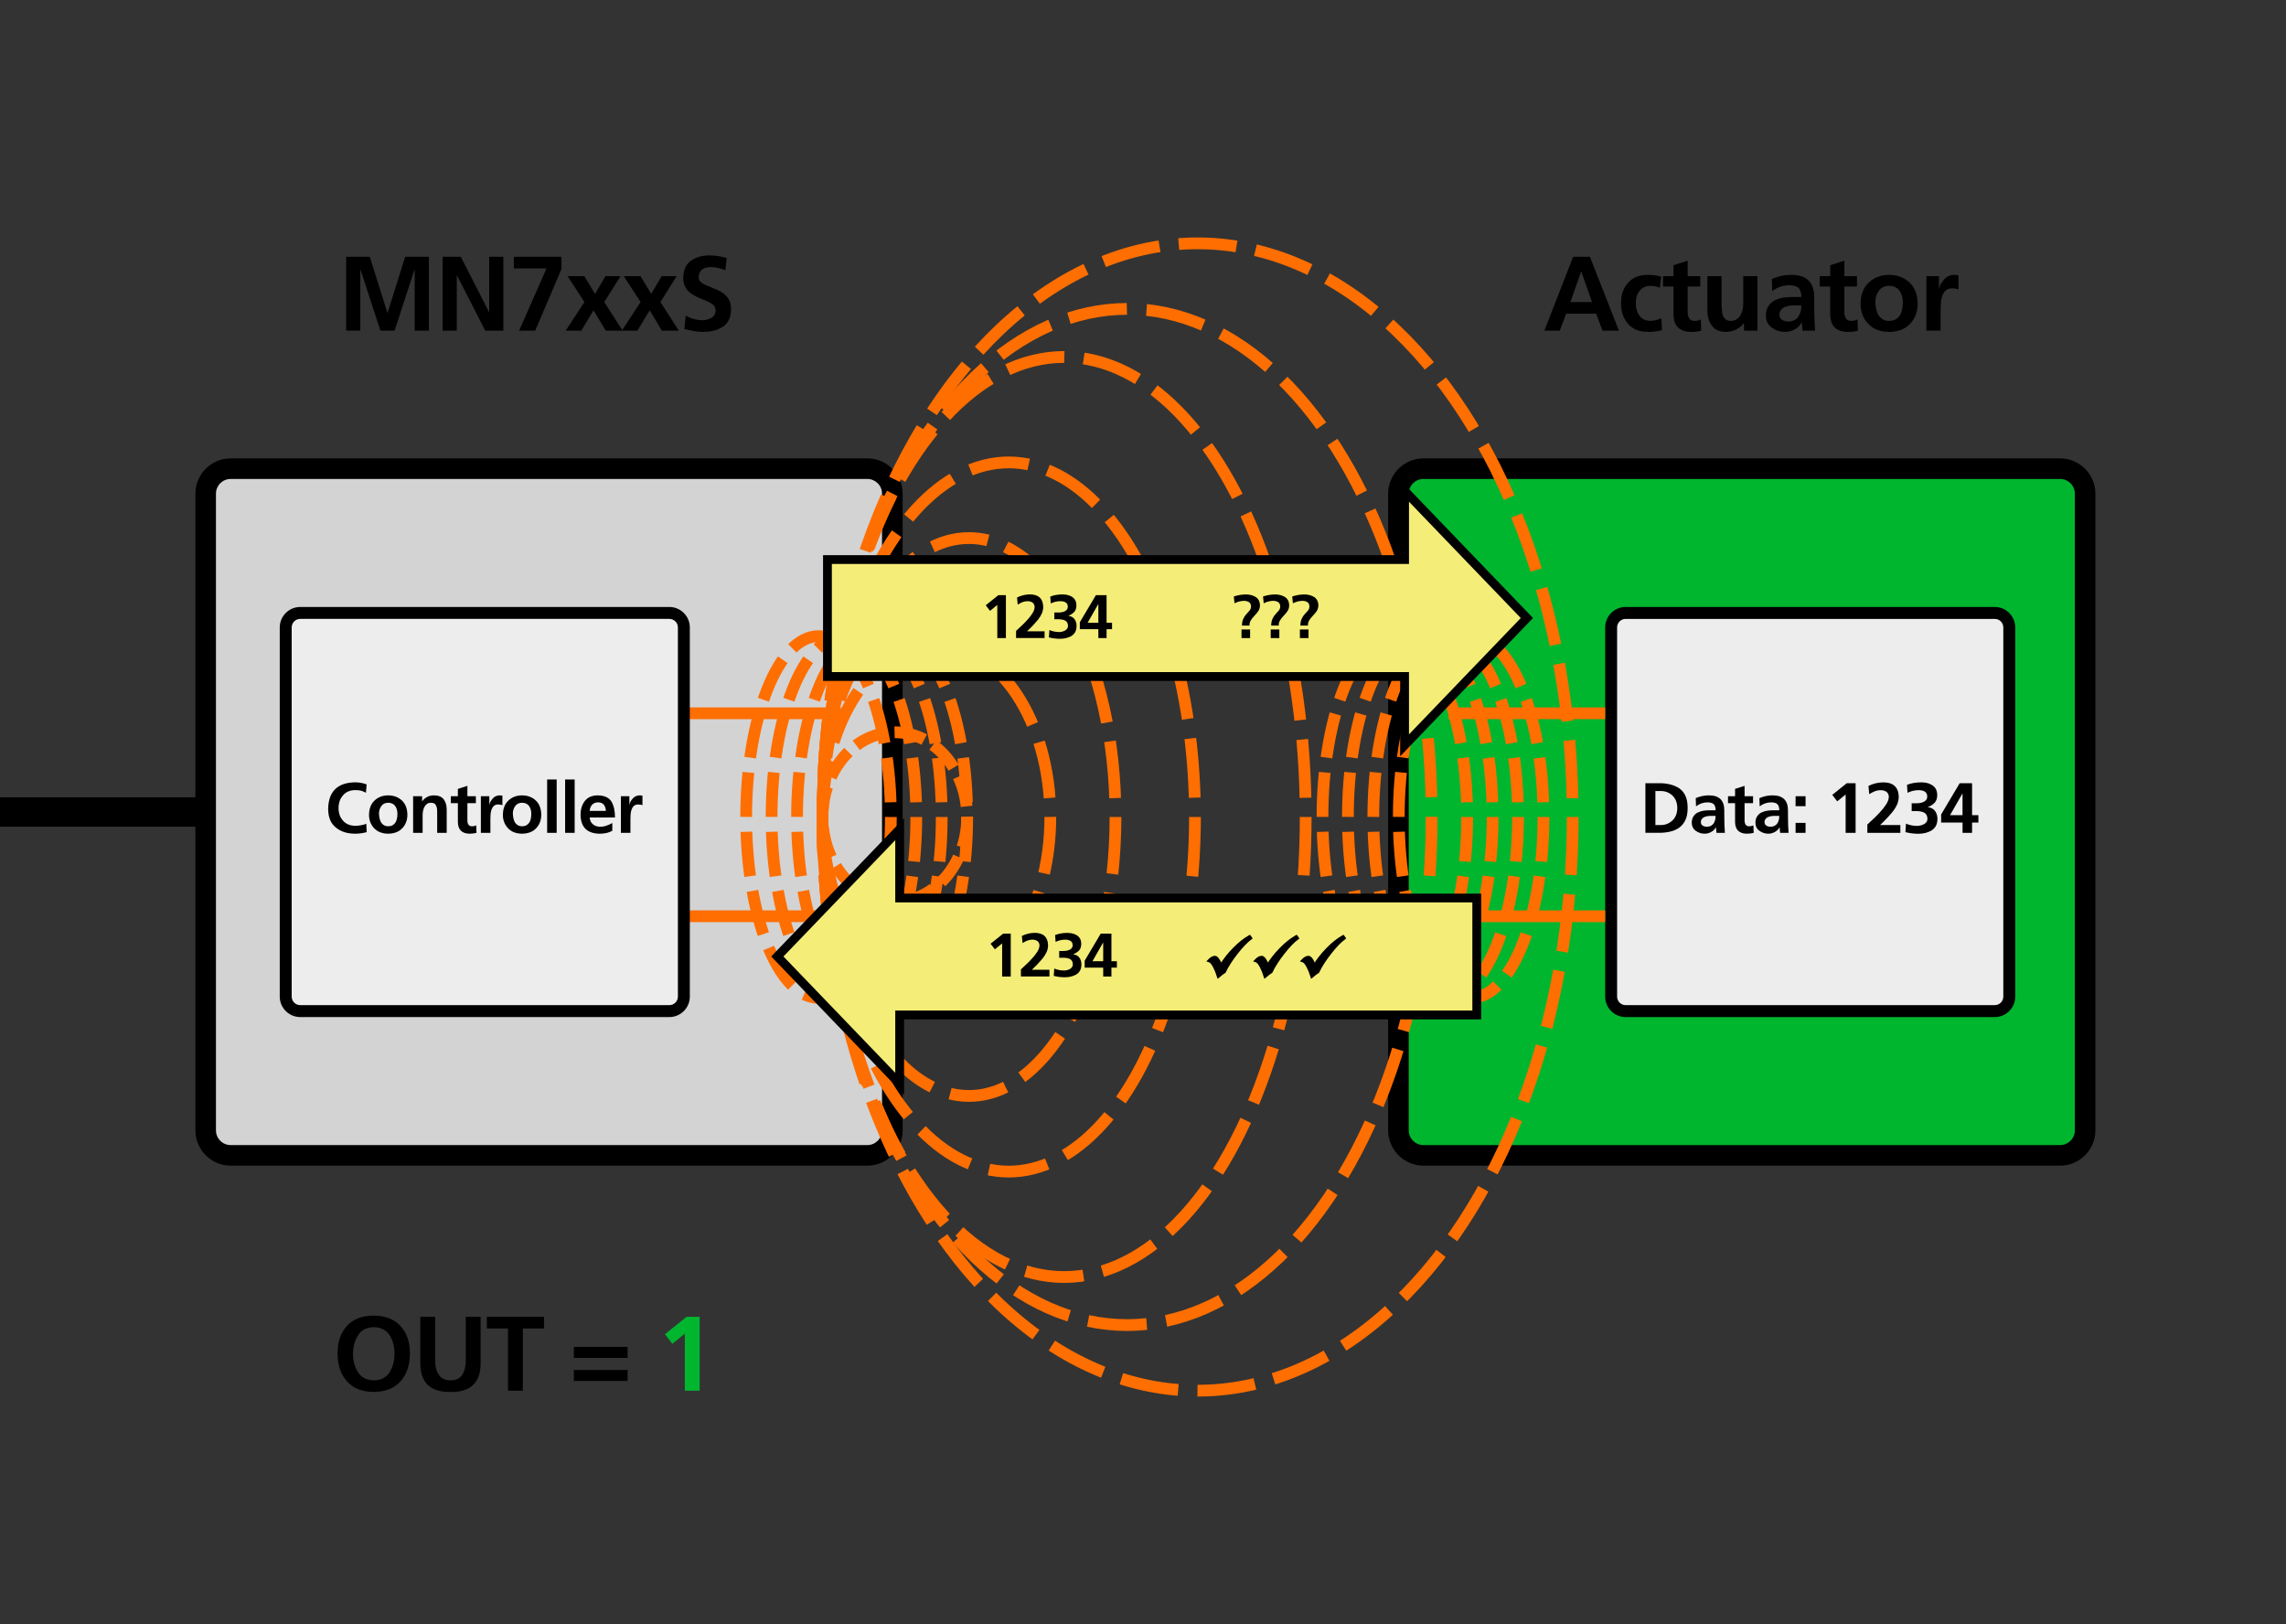 <?xml version="1.0" encoding="UTF-8" standalone="no"?>
<svg xmlns="http://www.w3.org/2000/svg" id="prin_of_operation_out_1" viewBox="0 0 777.7 552.48">
  <rect x="0" y="0" width="777.7" height="552.48" fill="#333333" stroke="none"/>
  <defs>
    <style>.cls-1{stroke-dasharray:0 0 19.41 6.47;}.cls-1,.cls-2,.cls-3,.cls-4,.cls-5,.cls-6,.cls-7,.cls-8,.cls-9,.cls-10,.cls-11,.cls-12{stroke-miterlimit:10;}.cls-1,.cls-2,.cls-3,.cls-5,.cls-7,.cls-8,.cls-9,.cls-10,.cls-11,.cls-12{fill:none;}.cls-1,.cls-2,.cls-3,.cls-5,.cls-7,.cls-8,.cls-9,.cls-11,.cls-12{stroke:#ff6e00;stroke-width:4px;}.cls-2{stroke-dasharray:0 0 20.05 6.68;}.cls-3{stroke-dasharray:0 0 19.34 6.45;}.cls-4,.cls-6,.cls-10{stroke:#000;}.cls-5{stroke-dasharray:0 0 20.19 6.73;}.cls-6{fill:#f4ed78;stroke-width:3px;}.cls-8{stroke-dasharray:0 0 15.17 5.06;}.cls-9{stroke-dasharray:0 0 19.87 6.62;}.cls-10{stroke-width:10px;}.cls-11{stroke-dasharray:0 0 19.72 6.57;}.cls-12{stroke-dasharray:0 0 10.5 3.5;}.cls-13{fill:#d3d3d3;}.cls-14{fill:#00b62f;}.cls-15{fill:#ededed;}</style>
  </defs>
  <g>
    <rect class="cls-13" height="233.61" rx="8.5" ry="8.5" width="233.61" x="69.97" y="159.44"/>
    <path d="M295.07,162.94c2.76,0,5,2.24,5,5v216.61c0,2.76-2.24,5-5,5H78.47c-2.76,0-5-2.24-5-5V167.94c0-2.76,2.24-5,5-5h216.61m0-7H78.47c-6.6,0-12,5.4-12,12v216.61c0,6.6,5.4,12,12,12h216.61c6.6,0,12-5.4,12-12V167.94c0-6.6-5.4-12-12-12h0Z"/>
  </g>
  <g>
    <rect class="cls-14" height="233.61" rx="8.5" ry="8.5" width="233.61" x="475.75" y="159.44"/>
    <path d="M700.86,162.94c2.76,0,5,2.24,5,5v216.61c0,2.76-2.24,5-5,5h-216.61c-2.76,0-5-2.24-5-5V167.94c0-2.76,2.24-5,5-5h216.61m0-7h-216.61c-6.6,0-12,5.4-12,12v216.61c0,6.6,5.4,12,12,12h216.61c6.6,0,12-5.4,12-12V167.94c0-6.6-5.4-12-12-12h0Z"/>
  </g>
  <line class="cls-7" x1="232.85" x2="286.11" y1="242.66" y2="242.66"/>
  <line class="cls-7" x1="232.85" x2="286.11" y1="311.7" y2="311.7"/>
  <g>
    <path class="cls-15" d="M102.13,208.52h125.59c2.72,0,4.93,2.21,4.93,4.93v125.59c0,2.72-2.21,4.93-4.93,4.93H102.13c-2.72,0-4.93-2.21-4.93-4.93v-125.59c0-2.72,2.21-4.93,4.93-4.93Z"/>
    <path d="M227.72,210.55c1.6,0,2.9,1.3,2.9,2.9v125.59c0,1.6-1.3,2.9-2.9,2.9H102.13c-1.6,0-2.9-1.3-2.9-2.9v-125.59c0-1.6,1.3-2.9,2.9-2.9h125.59m0-4.06H102.13c-3.83,0-6.96,3.13-6.96,6.96v125.59c0,3.83,3.13,6.96,6.96,6.96h125.59c3.83,0,6.96-3.13,6.96-6.96v-125.59c0-3.83-3.13-6.96-6.96-6.96h0Z"/>
  </g>
  <g>
    <path class="cls-15" d="M553.04,208.52h125.59c2.72,0,4.93,2.21,4.93,4.93v125.59c0,2.72-2.21,4.93-4.93,4.93h-125.59c-2.72,0-4.93-2.21-4.93-4.93v-125.59c0-2.72,2.21-4.93,4.93-4.93Z"/>
    <path d="M678.63,210.55c1.6,0,2.9,1.3,2.9,2.9v125.59c0,1.6-1.3,2.9-2.9,2.9h-125.59c-1.6,0-2.9-1.3-2.9-2.9v-125.59c0-1.6,1.3-2.9,2.9-2.9h125.59m0-4.06h-125.59c-3.83,0-6.96,3.13-6.96,6.96v125.59c0,3.83,3.13,6.96,6.96,6.96h125.59c3.83,0,6.96-3.13,6.96-6.96v-125.59c0-3.83-3.13-6.96-6.96-6.96h0Z"/>
  </g>
  <line class="cls-10" x1="70.63" y1="276.24" y2="276.24"/>
  <g>
    <path d="M124.75,283.09c-1.26,.34-2.54,.52-3.85,.53-2.78,0-4.99-.7-6.65-2.11-1.73-1.37-2.6-3.48-2.61-6.34,.11-5.95,3.2-8.96,9.27-9.03,1.21,0,2.48,.23,3.82,.7l-.24,2.85c-.63-.35-1.24-.6-1.84-.75-.6-.1-1.2-.15-1.81-.15-1.76,.02-3.13,.6-4.11,1.74-1.03,1.15-1.55,2.61-1.55,4.38s.51,3.19,1.52,4.28c1,1.15,2.4,1.73,4.21,1.74,.69,0,1.39-.07,2.08-.22,.68-.13,1.22-.29,1.62-.48l.14,2.83Z"/>
    <path d="M125.55,277.18c.02-2.08,.64-3.7,1.89-4.86,1.21-1.15,2.75-1.73,4.62-1.74,1.9,.02,3.46,.6,4.67,1.74,1.22,1.16,1.85,2.78,1.86,4.86,0,1.82-.57,3.34-1.7,4.55-1.13,1.23-2.74,1.86-4.84,1.89-2.06-.03-3.66-.66-4.79-1.89-1.14-1.21-1.72-2.73-1.72-4.55Zm3.39-.39c0,.24,.02,.48,.05,.73,.03,.27,.07,.53,.12,.77,.1,.52,.26,.98,.48,1.4,.24,.42,.56,.75,.97,.99,.39,.27,.89,.41,1.5,.41s1.15-.13,1.57-.39c.4-.24,.72-.57,.97-.99s.4-.89,.48-1.4c.08-.5,.12-1.01,.12-1.52,0-1-.25-1.86-.75-2.59-.53-.73-1.33-1.1-2.4-1.11-1.03,.02-1.81,.4-2.32,1.14-.53,.73-.8,1.58-.8,2.56Z"/>
    <path d="M140.53,270.87h3.07v1.69h.05c1.03-1.34,2.39-2,4.09-1.98,1.47,.02,2.55,.48,3.24,1.38,.66,.9,.99,2.07,.99,3.51v7.86h-3.24v-6.65c0-.4,0-.81-.03-1.23-.02-.42-.1-.8-.24-1.14-.11-.37-.31-.67-.6-.9-.31-.21-.72-.31-1.23-.31-.58,0-1.05,.14-1.4,.41-.36,.27-.64,.62-.87,1.04-.21,.42-.36,.86-.44,1.33-.1,.48-.14,.94-.14,1.36v6.1h-3.24v-12.46Z"/>
    <path d="M155.77,273.24h-2.4v-2.37h2.4v-2.49l3.24-1.04v3.53h2.88v2.37h-2.88v5.81c-.02,.55,.09,1.02,.31,1.4,.21,.42,.61,.64,1.21,.65,.61,0,1.11-.11,1.48-.34l.1,2.57c-.65,.19-1.45,.29-2.4,.29-2.61-.06-3.93-1.41-3.94-4.04v-6.34Z"/>
    <path d="M163.59,270.87h2.88v2.83h.05c.1-.65,.45-1.31,1.06-2.01,.6-.71,1.38-1.08,2.35-1.11,.32,0,.65,.03,.99,.1v3.27c-.34-.18-.82-.27-1.45-.27s-1.15,.18-1.5,.53c-.36,.34-.62,.78-.8,1.33-.16,.52-.26,1.06-.29,1.65-.03,.56-.05,1.09-.05,1.57v4.57h-3.24v-12.46Z"/>
    <path d="M171.09,277.18c.02-2.08,.64-3.7,1.89-4.86,1.21-1.15,2.75-1.73,4.62-1.74,1.9,.02,3.46,.6,4.67,1.74,1.22,1.16,1.85,2.78,1.86,4.86,0,1.82-.57,3.34-1.7,4.55-1.13,1.23-2.74,1.86-4.84,1.89-2.06-.03-3.66-.66-4.79-1.89-1.14-1.21-1.72-2.73-1.72-4.55Zm3.39-.39c0,.24,.02,.48,.05,.73,.03,.27,.07,.53,.12,.77,.1,.52,.26,.98,.48,1.4,.24,.42,.56,.75,.97,.99,.39,.27,.89,.41,1.5,.41s1.15-.13,1.57-.39c.4-.24,.72-.57,.97-.99s.4-.89,.48-1.4c.08-.5,.12-1.01,.12-1.52,0-1-.25-1.86-.75-2.59-.53-.73-1.33-1.1-2.4-1.11-1.03,.02-1.81,.4-2.32,1.14-.53,.73-.8,1.58-.8,2.56Z"/>
    <path d="M186.14,265.18h3.24v18.15h-3.24v-18.15Z"/>
    <path d="M192.26,265.18h3.24v18.15h-3.24v-18.15Z"/>
    <path d="M208.3,282.63c-1.14,.66-2.57,.99-4.28,.99-4.29-.06-6.46-2.22-6.51-6.46,0-1.85,.48-3.41,1.45-4.67,.97-1.24,2.41-1.88,4.33-1.91,2.27,.02,3.85,.72,4.72,2.1,.82,1.39,1.22,3.19,1.21,5.42h-8.61c.08,1,.44,1.77,1.09,2.3,.64,.56,1.47,.85,2.47,.85,.79,0,1.53-.13,2.23-.39,.68-.23,1.31-.52,1.91-.87v2.64Zm-2.18-6.75c-.03-.82-.25-1.51-.65-2.06-.42-.56-1.08-.85-1.98-.87-.89,.02-1.57,.29-2.06,.82-.48,.55-.76,1.25-.82,2.1h5.52Z"/>
    <path d="M211.23,270.87h2.88v2.83h.05c.1-.65,.45-1.31,1.06-2.01,.6-.71,1.38-1.08,2.35-1.11,.32,0,.65,.03,.99,.1v3.27c-.34-.18-.82-.27-1.45-.27s-1.14,.18-1.5,.53c-.36,.34-.62,.78-.8,1.33-.16,.52-.26,1.06-.29,1.65-.03,.56-.05,1.09-.05,1.57v4.57h-3.24v-12.46Z"/>
  </g>
  <g>
    <path d="M117.75,87.35h8.06l5.98,19.04h.07l5.98-19.04h8.06v25.13h-4.82v-20.74h-.07l-6.77,20.74h-4.82l-6.77-20.74-.07,.07v20.66h-4.82v-25.13Z"/>
    <path d="M150.58,87.35h6.19l9.58,18.79h.07v-18.79h4.82v25.13h-6.16l-9.61-18.79h-.07v18.79h-4.82v-25.13Z"/>
    <path d="M174.81,87.35h16.2v4.18l-8.93,20.95h-5.47l9.32-21.17h-11.12v-3.96Z"/>
    <path d="M193.1,93.94h5.69l3.64,6.05,3.56-6.05h5.11l-5.54,8.82,6.26,9.72h-5.76l-4.14-6.91-4.18,6.91h-5.29l6.37-9.72-5.72-8.82Z"/>
    <path d="M212.21,93.94h5.69l3.64,6.05,3.56-6.05h5.11l-5.54,8.82,6.26,9.72h-5.76l-4.14-6.91-4.18,6.91h-5.29l6.37-9.72-5.72-8.82Z"/>
    <path d="M241.66,90.88c-.43,0-.86,.05-1.3,.14-.46,.1-.89,.28-1.3,.54-.38,.24-.71,.6-.97,1.08-.26,.46-.4,1.03-.4,1.73,0,.53,.17,.97,.5,1.33,.34,.36,.76,.68,1.26,.97,.55,.29,1.15,.55,1.8,.79,.62,.26,1.28,.54,1.98,.83,.7,.26,1.37,.58,2.02,.94,.67,.38,1.26,.85,1.76,1.4,.5,.53,.92,1.16,1.26,1.91,.29,.77,.43,1.69,.43,2.77-.05,2.71-.97,4.66-2.77,5.83-1.8,1.18-4.02,1.76-6.66,1.76-1.3,0-2.39-.1-3.28-.29-.91-.17-1.97-.4-3.17-.68l.47-4.54c1.78,1.01,3.67,1.52,5.69,1.55,1.03,0,2.03-.26,2.99-.79s1.45-1.34,1.48-2.45c0-.6-.14-1.12-.43-1.55-.34-.43-.76-.79-1.26-1.08-1.1-.58-2.36-1.13-3.78-1.66-.7-.29-1.36-.62-1.98-1.01-.65-.36-1.25-.79-1.8-1.3-.5-.53-.92-1.16-1.26-1.91-.34-.74-.5-1.62-.5-2.63,.05-2.78,.97-4.78,2.77-5.98,1.73-1.13,3.73-1.69,6.01-1.69,2.16,0,4.16,.3,6.01,.9l-.47,4.14c-1.61-.7-3.31-1.06-5.11-1.08Z"/>
  </g>
  <g>
    <path d="M535.2,87.35h5.69l9.86,25.13h-5.58l-2.16-5.76h-10.19l-2.2,5.76h-5.22l9.79-25.13Zm2.77,5.04h-.07l-3.64,10.37h7.34l-3.64-10.37Z"/>
    <path d="M564.68,97.94c-.41-.22-.86-.38-1.37-.5-.53-.12-1.16-.18-1.91-.18-1.49,.02-2.66,.55-3.53,1.58-.91,1.06-1.37,2.48-1.37,4.28s.42,3.16,1.26,4.28c.82,1.15,2.06,1.74,3.74,1.76,.7,0,1.39-.11,2.09-.32,.67-.17,1.21-.35,1.62-.54l.22,4c-.67,.22-1.39,.36-2.16,.43-.77,.12-1.66,.18-2.66,.18-3.02-.02-5.29-.96-6.8-2.81-1.56-1.8-2.34-4.13-2.34-6.98s.78-5.04,2.34-6.84c1.54-1.82,3.74-2.75,6.62-2.77,1.87,0,3.43,.2,4.68,.61l-.43,3.82Z"/>
    <path d="M569.33,97.47h-3.56v-3.53h3.56v-3.71l4.82-1.55v5.26h4.28v3.53h-4.28v8.64c-.02,.82,.13,1.51,.47,2.09,.31,.62,.91,.95,1.8,.97,.91,0,1.64-.17,2.2-.5l.14,3.82c-.96,.29-2.15,.43-3.56,.43-3.89-.1-5.84-2.1-5.87-6.01v-9.43Z"/>
    <path d="M597.88,112.48h-4.57v-2.52h-.07c-1.51,1.92-3.54,2.9-6.08,2.95-2.18-.02-3.77-.72-4.75-2.09-1.03-1.34-1.55-3.07-1.55-5.18v-11.7h4.82v9.9c0,.26,.02,.54,.07,.83,0,.29,.01,.59,.04,.9,.05,.62,.16,1.21,.32,1.76,.22,.53,.53,.96,.94,1.3,.43,.36,1.02,.54,1.76,.54,.89,0,1.62-.23,2.2-.68,.55-.41,.97-.92,1.26-1.55,.33-.62,.55-1.28,.65-1.98,.1-.7,.14-1.34,.14-1.94v-9.07h4.82v18.54Z"/>
    <path d="M602.77,94.91c2.06-.91,4.21-1.38,6.44-1.4,5.4-.07,8.06,2.53,7.99,7.81v2.38c0,1.8,.02,3.35,.07,4.64,.05,1.37,.12,2.75,.22,4.14h-4.25c-.14-1.13-.22-2.05-.22-2.77h-.07c-.58,1.01-1.38,1.79-2.41,2.34-1.06,.58-2.16,.86-3.31,.86-1.68-.02-3.16-.5-4.43-1.44-1.34-.94-2.03-2.29-2.05-4.07,0-1.39,.31-2.52,.94-3.38,.58-.86,1.32-1.5,2.23-1.91,.96-.46,1.98-.76,3.06-.9,1.1-.12,2.16-.18,3.17-.18h2.66c0-1.49-.34-2.53-1.01-3.13-.67-.58-1.73-.86-3.17-.86-2.11,.02-4.02,.7-5.72,2.02l-.14-4.14Zm2.59,12.2c0,.77,.3,1.33,.9,1.69,.55,.38,1.27,.58,2.16,.58,1.49-.02,2.62-.58,3.38-1.66,.7-1.08,1.03-2.35,1.01-3.82h-2.92c-.29,0-.58,.02-.86,.07-.62,.07-1.21,.22-1.76,.43-.55,.22-1,.54-1.33,.97-.38,.43-.58,1.01-.58,1.73Z"/>
    <path d="M622.64,97.47h-3.56v-3.53h3.56v-3.71l4.82-1.55v5.26h4.28v3.53h-4.28v8.64c-.02,.82,.13,1.51,.47,2.09,.31,.62,.91,.95,1.8,.97,.91,0,1.64-.17,2.2-.5l.14,3.82c-.96,.29-2.15,.43-3.56,.43-3.89-.1-5.84-2.1-5.87-6.01v-9.43Z"/>
    <path d="M632.97,103.34c.02-3.1,.96-5.51,2.81-7.24,1.8-1.7,4.09-2.57,6.88-2.59,2.83,.02,5.15,.89,6.95,2.59,1.82,1.73,2.75,4.14,2.77,7.24,0,2.71-.84,4.97-2.52,6.77-1.68,1.82-4.08,2.76-7.2,2.81-3.07-.05-5.45-.98-7.13-2.81-1.7-1.8-2.56-4.06-2.56-6.77Zm5.04-.58c0,.36,.02,.72,.07,1.08,.05,.41,.11,.79,.18,1.15,.14,.77,.38,1.46,.72,2.09,.36,.62,.84,1.12,1.44,1.48,.58,.41,1.32,.61,2.23,.61s1.71-.19,2.34-.58c.6-.36,1.08-.85,1.44-1.48,.36-.62,.6-1.32,.72-2.09,.12-.74,.18-1.5,.18-2.27,0-1.49-.37-2.77-1.12-3.85-.79-1.08-1.98-1.63-3.56-1.66-1.54,.02-2.69,.59-3.46,1.69-.79,1.08-1.19,2.35-1.19,3.82Z"/>
    <path d="M655.37,93.94h4.28v4.21h.07c.14-.96,.67-1.96,1.58-2.99,.89-1.06,2.05-1.61,3.49-1.66,.48,0,.97,.05,1.48,.14v4.86c-.5-.26-1.22-.4-2.16-.4s-1.7,.26-2.23,.79c-.53,.5-.92,1.16-1.19,1.98-.24,.77-.38,1.58-.43,2.45-.05,.84-.07,1.62-.07,2.34v6.8h-4.82v-18.54Z"/>
  </g>
  <g>
    <path d="M559.78,266.44h4.62c2.68-.03,4.95,.53,6.82,1.69,.92,.63,1.64,1.48,2.15,2.56,.52,1.1,.77,2.49,.77,4.19s-.26,3.03-.77,4.11c-.52,1.1-1.23,1.97-2.15,2.61-.9,.63-1.94,1.07-3.1,1.33-1.16,.26-2.4,.39-3.73,.39h-4.62v-16.89Zm3.39,14.23h1.89c1.48,0,2.77-.51,3.87-1.52,1.1-1,1.66-2.42,1.69-4.26-.03-1.85-.6-3.28-1.69-4.28-1.1-1-2.39-1.5-3.87-1.5h-1.89v11.57Z"/>
    <path d="M576.91,271.52c1.39-.61,2.83-.93,4.33-.94,3.63-.05,5.42,1.7,5.37,5.25v1.6c0,1.21,.02,2.25,.05,3.12,.03,.92,.08,1.85,.15,2.78h-2.86c-.1-.76-.15-1.38-.15-1.86h-.05c-.39,.68-.93,1.2-1.62,1.57-.71,.39-1.45,.58-2.23,.58-1.13-.02-2.12-.34-2.98-.97-.9-.63-1.36-1.54-1.38-2.73,0-.94,.21-1.69,.63-2.27,.39-.58,.89-1.01,1.5-1.28,.64-.31,1.33-.51,2.06-.6,.74-.08,1.45-.12,2.13-.12h1.79c0-1-.23-1.7-.68-2.11-.45-.39-1.16-.58-2.13-.58-1.42,.02-2.7,.47-3.85,1.35l-.1-2.78Zm1.74,8.2c0,.52,.2,.9,.6,1.14,.37,.26,.86,.39,1.45,.39,1-.02,1.76-.39,2.27-1.11,.47-.73,.69-1.58,.68-2.57h-1.96c-.19,0-.39,.02-.58,.05-.42,.05-.81,.15-1.19,.29-.37,.15-.67,.36-.9,.65-.26,.29-.39,.68-.39,1.16Z"/>
    <path d="M590.27,273.24h-2.4v-2.37h2.4v-2.49l3.24-1.04v3.53h2.88v2.37h-2.88v5.81c-.02,.55,.09,1.02,.31,1.4,.21,.42,.61,.64,1.21,.65,.61,0,1.11-.11,1.48-.34l.1,2.57c-.65,.19-1.44,.29-2.4,.29-2.61-.06-3.93-1.41-3.94-4.04v-6.34Z"/>
    <path d="M598.57,271.52c1.39-.61,2.83-.93,4.33-.94,3.63-.05,5.42,1.7,5.37,5.25v1.6c0,1.21,.02,2.25,.05,3.12,.03,.92,.08,1.85,.15,2.78h-2.86c-.1-.76-.15-1.38-.15-1.86h-.05c-.39,.68-.93,1.2-1.62,1.57-.71,.39-1.45,.58-2.23,.58-1.13-.02-2.12-.34-2.98-.97-.9-.63-1.36-1.54-1.38-2.73,0-.94,.21-1.69,.63-2.27,.39-.58,.89-1.01,1.5-1.28,.64-.31,1.33-.51,2.06-.6,.74-.08,1.45-.12,2.13-.12h1.79c0-1-.23-1.7-.68-2.11-.45-.39-1.16-.58-2.13-.58-1.42,.02-2.7,.47-3.85,1.35l-.1-2.78Zm1.74,8.2c0,.52,.2,.9,.6,1.14,.37,.26,.86,.39,1.45,.39,1-.02,1.76-.39,2.27-1.11,.47-.73,.69-1.58,.68-2.57h-1.96c-.19,0-.39,.02-.58,.05-.42,.05-.81,.15-1.19,.29-.37,.15-.67,.36-.9,.65-.26,.29-.39,.68-.39,1.16Z"/>
    <path d="M610.86,270.87h3.39v3.39h-3.39v-3.39Zm0,9.07h3.39v3.39h-3.39v-3.39Z"/>
    <path d="M628.28,266.44h3v16.89h-3.39v-13.04l-2.86,2.32-1.69-2.2,4.94-3.97Z"/>
    <path d="M635.27,283.33v-2.83c.44-.4,1.05-.98,1.84-1.72,.79-.71,1.6-1.52,2.42-2.42,.85-.92,1.57-1.83,2.15-2.73,.58-.9,.88-1.75,.9-2.54-.02-.77-.3-1.35-.85-1.74-.53-.35-1.17-.53-1.91-.53s-1.4,.13-2.06,.39c-.66,.27-1.27,.6-1.84,.97l-.27-2.81c1.58-.79,3.25-1.19,5.01-1.21,3.45,0,5.22,1.65,5.3,4.94-.02,.89-.21,1.76-.58,2.61-.39,.86-.9,1.69-1.55,2.49-1.35,1.63-2.77,3.12-4.23,4.48h6.9v2.66h-11.23Z"/>
    <path d="M652.16,280.96c.37,0,.77-.05,1.19-.14,.39-.1,.77-.23,1.14-.41,.37-.19,.67-.45,.89-.77,.23-.29,.34-.65,.34-1.07-.02-.98-.36-1.68-1.04-2.08-.68-.37-1.57-.56-2.69-.56h-1.64v-2.66h1.55c1.16,0,2.07-.19,2.73-.58,.66-.37,1-.92,1.02-1.65,0-.44-.07-.8-.22-1.09-.16-.29-.38-.52-.65-.68-.55-.31-1.23-.46-2.03-.46-1.34,0-2.61,.3-3.8,.9l-.19-2.71c1.39-.55,2.96-.83,4.72-.85,.55,0,1.14,.05,1.77,.15,.64,.11,1.25,.33,1.81,.65,.58,.31,1.06,.74,1.43,1.31,.35,.56,.54,1.31,.56,2.23-.02,1.13-.31,2-.9,2.61-.6,.63-1.35,1.11-2.25,1.43v.05c1.08,.16,1.89,.6,2.42,1.33s.8,1.62,.8,2.69c-.02,.98-.21,1.81-.58,2.47-.4,.64-.93,1.16-1.57,1.55-.32,.16-.65,.31-.99,.44-.35,.13-.72,.24-1.09,.34-.76,.16-1.5,.24-2.23,.24-1.58,0-3.06-.19-4.43-.56l.19-2.88c1.16,.5,2.41,.76,3.75,.77Z"/>
    <path d="M660.37,277.09l6.32-10.65h4.21v10.87h2.15v2.52h-2.15v3.51h-3.24v-3.51h-7.28v-2.73Zm7.28,.22v-7.33h-.05l-4.19,7.33h4.23Z"/>
  </g>
  <ellipse class="cls-8" cx="278.46" cy="277.94" rx="24.61" ry="61.52"/>
  <ellipse class="cls-8" cx="287.11" cy="277.94" rx="24.61" ry="61.52"/>
  <ellipse class="cls-8" cx="295.77" cy="277.94" rx="24.61" ry="61.52"/>
  <ellipse class="cls-8" cx="304.42" cy="277.94" rx="24.61" ry="61.52"/>
  <line class="cls-7" x1="546.08" x2="492.82" y1="242.66" y2="242.66"/>
  <line class="cls-7" x1="546.08" x2="492.82" y1="311.7" y2="311.7"/>
  <ellipse class="cls-8" cx="500.48" cy="277.94" rx="24.61" ry="61.52"/>
  <ellipse class="cls-8" cx="491.82" cy="277.94" rx="24.61" ry="61.52"/>
  <ellipse class="cls-8" cx="483.17" cy="277.94" rx="24.61" ry="61.52"/>
  <ellipse class="cls-8" cx="474.52" cy="277.94" rx="24.61" ry="61.52"/>
  <ellipse class="cls-12" cx="304.42" cy="277.94" rx="24.61" ry="28.82"/>
  <ellipse class="cls-3" cx="318.57" cy="277.94" rx="38.75" ry="58.74"/>
  <ellipse class="cls-1" cx="329.65" cy="277.94" rx="49.84" ry="94.89"/>
  <ellipse class="cls-5" cx="343.17" cy="277.94" rx="63.36" ry="120.63"/>
  <ellipse class="cls-9" cx="362.01" cy="277.94" rx="82.19" ry="156.5"/>
  <ellipse class="cls-2" cx="383.43" cy="277.94" rx="103.61" ry="172.85"/>
  <ellipse class="cls-11" cx="407.43" cy="277.94" rx="127.61" ry="195.16"/>
  <g>
    <polygon class="cls-6" points="519.45 210.25 498.64 231.9 477.84 253.56 477.84 230.15 281.5 230.15 281.5 190.36 477.84 190.36 477.84 166.95 498.64 188.6 519.45 210.25"/>
    <g>
      <path d="M339.62,202.48h2.59v14.6h-2.93v-11.28l-2.47,2.01-1.46-1.9,4.27-3.43Z"/>
      <path d="M345.67,217.08v-2.45c.38-.35,.91-.84,1.59-1.49,.68-.61,1.38-1.31,2.09-2.09,.74-.79,1.36-1.58,1.86-2.36,.5-.78,.76-1.51,.77-2.2-.01-.67-.26-1.17-.73-1.51-.46-.31-1.01-.46-1.65-.46s-1.21,.11-1.78,.33c-.57,.24-1.1,.52-1.59,.84l-.23-2.43c1.37-.68,2.81-1.03,4.33-1.05,2.98,0,4.51,1.42,4.58,4.27-.01,.77-.18,1.52-.5,2.26-.33,.74-.78,1.46-1.34,2.15-1.17,1.41-2.39,2.7-3.66,3.87h5.96v2.3h-9.71Z"/>
      <path d="M360.27,215.03c.32,0,.66-.04,1.02-.13,.33-.08,.66-.2,.98-.36,.32-.17,.58-.39,.77-.67,.2-.25,.29-.56,.29-.92-.01-.85-.31-1.45-.9-1.8-.59-.32-1.36-.48-2.32-.48h-1.42v-2.3h1.34c1,0,1.79-.17,2.36-.5,.57-.32,.86-.8,.88-1.42,0-.38-.06-.69-.19-.94-.14-.25-.33-.45-.57-.59-.47-.26-1.06-.4-1.76-.4-1.16,0-2.25,.26-3.28,.77l-.17-2.34c1.2-.47,2.56-.72,4.08-.73,.47,0,.98,.04,1.53,.13,.56,.1,1.08,.29,1.57,.56,.5,.27,.91,.64,1.23,1.13,.31,.49,.47,1.13,.48,1.92-.01,.98-.27,1.73-.77,2.26-.52,.54-1.17,.96-1.95,1.23v.04c.93,.14,1.63,.52,2.09,1.15,.46,.63,.69,1.4,.69,2.32-.01,.85-.18,1.56-.5,2.13-.35,.56-.8,1-1.36,1.34-.28,.14-.56,.27-.86,.38-.31,.11-.62,.21-.94,.29-.66,.14-1.3,.21-1.92,.21-1.37,0-2.64-.16-3.83-.48l.17-2.49c1,.43,2.08,.66,3.24,.67Z"/>
      <path d="M367.36,211.68l5.46-9.2h3.64v9.39h1.86v2.18h-1.86v3.03h-2.8v-3.03h-6.3v-2.36Zm6.3,.19v-6.34h-.04l-3.62,6.34h3.66Z"/>
    </g>
    <g>
      <path d="M419.74,202.92c1.35-.45,2.73-.68,4.14-.69,1.25,0,2.36,.29,3.3,.86,.95,.6,1.44,1.56,1.46,2.89-.01,.71-.2,1.35-.56,1.9-.38,.56-.81,1.08-1.3,1.57-.47,.49-.88,1-1.21,1.53-.36,.54-.52,1.16-.48,1.84h-2.57c.01-.99,.18-1.79,.5-2.41,.29-.61,.63-1.12,1.03-1.53,.42-.43,.78-.84,1.09-1.21,.29-.38,.45-.83,.46-1.36-.01-.68-.26-1.18-.73-1.49-.49-.28-1.05-.42-1.67-.42-1.13,.03-2.2,.31-3.22,.84l-.23-2.32Zm2.62,11.23h2.93v2.93h-2.93v-2.93Z"/>
      <path d="M429.68,202.92c1.35-.45,2.73-.68,4.14-.69,1.25,0,2.36,.29,3.3,.86,.95,.6,1.44,1.56,1.46,2.89-.01,.71-.2,1.35-.56,1.9-.38,.56-.81,1.08-1.3,1.57-.47,.49-.88,1-1.21,1.53-.36,.54-.52,1.16-.48,1.84h-2.57c.01-.99,.18-1.79,.5-2.41,.29-.61,.63-1.12,1.03-1.53,.42-.43,.78-.84,1.09-1.21,.29-.38,.45-.83,.46-1.36-.01-.68-.26-1.18-.73-1.49-.49-.28-1.05-.42-1.67-.42-1.13,.03-2.2,.31-3.22,.84l-.23-2.32Zm2.62,11.23h2.93v2.93h-2.93v-2.93Z"/>
      <path d="M439.61,202.92c1.35-.45,2.73-.68,4.14-.69,1.25,0,2.36,.29,3.3,.86,.95,.6,1.44,1.56,1.46,2.89-.01,.71-.2,1.35-.56,1.9-.38,.56-.81,1.08-1.3,1.57-.47,.49-.88,1-1.21,1.53-.36,.54-.52,1.16-.48,1.84h-2.57c.01-.99,.18-1.79,.5-2.41,.29-.61,.63-1.12,1.03-1.53,.42-.43,.78-.84,1.09-1.21,.29-.38,.45-.83,.46-1.36-.01-.68-.26-1.18-.73-1.49-.49-.28-1.05-.42-1.67-.42-1.13,.03-2.2,.31-3.22,.84l-.23-2.32Zm2.62,11.23h2.93v2.93h-2.93v-2.93Z"/>
    </g>
  </g>
  <g>
    <polygon class="cls-6" points="264.45 325.39 285.26 347.04 306.07 368.7 306.07 345.29 502.4 345.29 502.4 305.5 306.07 305.5 306.07 282.09 285.26 303.74 264.45 325.39"/>
    <g>
      <path d="M341.27,317.62h2.59v14.6h-2.93v-11.28l-2.47,2.01-1.46-1.9,4.27-3.43Z"/>
      <path d="M347.32,332.22v-2.45c.38-.35,.91-.84,1.59-1.49,.68-.61,1.38-1.31,2.09-2.09,.74-.79,1.36-1.58,1.86-2.36,.5-.78,.76-1.51,.77-2.2-.01-.67-.26-1.17-.73-1.51-.46-.31-1.01-.46-1.65-.46s-1.21,.11-1.78,.33c-.57,.24-1.1,.52-1.59,.84l-.23-2.43c1.37-.68,2.81-1.03,4.33-1.05,2.98,0,4.51,1.42,4.58,4.27-.01,.77-.18,1.52-.5,2.26-.33,.74-.78,1.46-1.34,2.15-1.17,1.41-2.39,2.7-3.66,3.87h5.96v2.3h-9.71Z"/>
      <path d="M361.92,330.17c.32,0,.66-.04,1.02-.12,.33-.08,.66-.2,.98-.36,.32-.17,.58-.39,.77-.67,.2-.25,.29-.56,.29-.92-.01-.85-.31-1.45-.9-1.8-.59-.32-1.36-.48-2.32-.48h-1.42v-2.3h1.34c1,0,1.79-.17,2.36-.5,.57-.32,.86-.79,.88-1.42,0-.38-.06-.69-.19-.94-.14-.25-.33-.45-.57-.59-.47-.26-1.06-.4-1.76-.4-1.16,0-2.25,.26-3.28,.77l-.17-2.34c1.2-.47,2.56-.72,4.08-.73,.47,0,.98,.04,1.53,.13,.56,.1,1.08,.29,1.57,.56,.5,.26,.91,.64,1.23,1.13,.31,.49,.47,1.13,.48,1.92-.01,.98-.27,1.73-.77,2.26-.52,.54-1.17,.96-1.95,1.23v.04c.93,.14,1.63,.52,2.09,1.15s.69,1.4,.69,2.32c-.01,.85-.18,1.56-.5,2.13-.35,.56-.8,1-1.36,1.34-.28,.14-.56,.27-.86,.38-.31,.11-.62,.21-.94,.29-.66,.14-1.3,.21-1.92,.21-1.37,0-2.64-.16-3.83-.48l.17-2.49c1,.43,2.08,.66,3.24,.67Z"/>
      <path d="M369.01,326.82l5.46-9.21h3.64v9.39h1.86v2.18h-1.86v3.03h-2.8v-3.03h-6.3v-2.36Zm6.3,.19v-6.34h-.04l-3.62,6.34h3.66Z"/>
    </g>
    <g>
      <path class="cls-4" d="M425.12,318.63l.36,.51c-1.46,1.1-3.08,2.79-4.86,5.07s-3.15,4.41-4.09,6.39l-.76,.51c-.63,.44-1.05,.76-1.28,.97-.09-.32-.28-.84-.58-1.57l-.29-.66c-.41-.95-.79-1.66-1.14-2.12-.35-.46-.74-.76-1.18-.91,.74-.78,1.41-1.16,2.02-1.16,.52,0,1.11,.71,1.75,2.13l.32,.71c1.15-1.94,2.63-3.83,4.43-5.66,1.8-1.83,3.57-3.24,5.29-4.22Z"/>
      <path class="cls-4" d="M441.03,318.63l.36,.51c-1.46,1.1-3.08,2.79-4.86,5.07s-3.15,4.41-4.09,6.39l-.76,.51c-.63,.44-1.05,.76-1.28,.97-.09-.32-.28-.84-.58-1.57l-.29-.66c-.41-.95-.79-1.66-1.14-2.12-.35-.46-.74-.76-1.18-.91,.74-.78,1.41-1.16,2.02-1.16,.52,0,1.11,.71,1.75,2.13l.32,.71c1.15-1.94,2.63-3.83,4.43-5.66,1.8-1.83,3.57-3.24,5.29-4.22Z"/>
      <path class="cls-4" d="M456.94,318.63l.36,.51c-1.46,1.1-3.08,2.79-4.86,5.07s-3.15,4.41-4.09,6.39l-.76,.51c-.63,.44-1.05,.76-1.28,.97-.09-.32-.28-.84-.58-1.57l-.29-.66c-.41-.95-.79-1.66-1.14-2.12-.35-.46-.74-.76-1.18-.91,.74-.78,1.41-1.16,2.02-1.16,.52,0,1.11,.71,1.75,2.13l.32,.71c1.15-1.94,2.63-3.83,4.43-5.66,1.8-1.83,3.57-3.24,5.29-4.22Z"/>
    </g>
  </g>
  <g>
    <path d="M114.84,460.47c0-3.91,1.06-7.03,3.17-9.36,2.09-2.35,5.14-3.54,9.14-3.56,3.98,.05,7.03,1.25,9.14,3.6,2.11,2.33,3.17,5.44,3.17,9.32-.02,3.86-1.07,6.98-3.13,9.36-2.11,2.42-5.17,3.66-9.18,3.71-4.03-.05-7.08-1.27-9.14-3.67-2.11-2.35-3.17-5.48-3.17-9.4Zm5.26,0c-.02,2.35,.52,4.43,1.62,6.23,1.1,1.87,2.92,2.83,5.44,2.88,1.3,0,2.4-.26,3.31-.79,.91-.53,1.63-1.22,2.16-2.09,1.06-1.8,1.58-3.88,1.58-6.23s-.54-4.38-1.62-6.16c-1.13-1.82-2.94-2.76-5.44-2.81-2.47,.05-4.26,.98-5.36,2.81-1.13,1.78-1.69,3.83-1.69,6.16Z"/>
    <path d="M142.99,447.98h5.04v14.51c-.02,2.16,.37,3.86,1.19,5.11,.82,1.32,2.16,1.98,4.03,1.98s3.28-.66,4.07-1.98c.77-1.25,1.15-2.95,1.15-5.11v-14.51h5.04v16.06c-.1,6.43-3.52,9.6-10.26,9.5-6.74,.1-10.16-3.07-10.26-9.5v-16.06Z"/>
    <path d="M172.83,451.94h-7.2v-3.96h19.44v3.96h-7.2v21.17h-5.04v-21.17Z"/>
    <path d="M213.51,461.95h-18.29v-3.74h18.29v3.74Zm0,7.85h-18.29v-3.74h18.29v3.74Z"/>
    <path class="cls-14" d="M233.56,447.98h4.46v25.13h-5.04v-19.4l-4.25,3.46-2.52-3.28,7.34-5.9Z"/>
  </g>
</svg>
